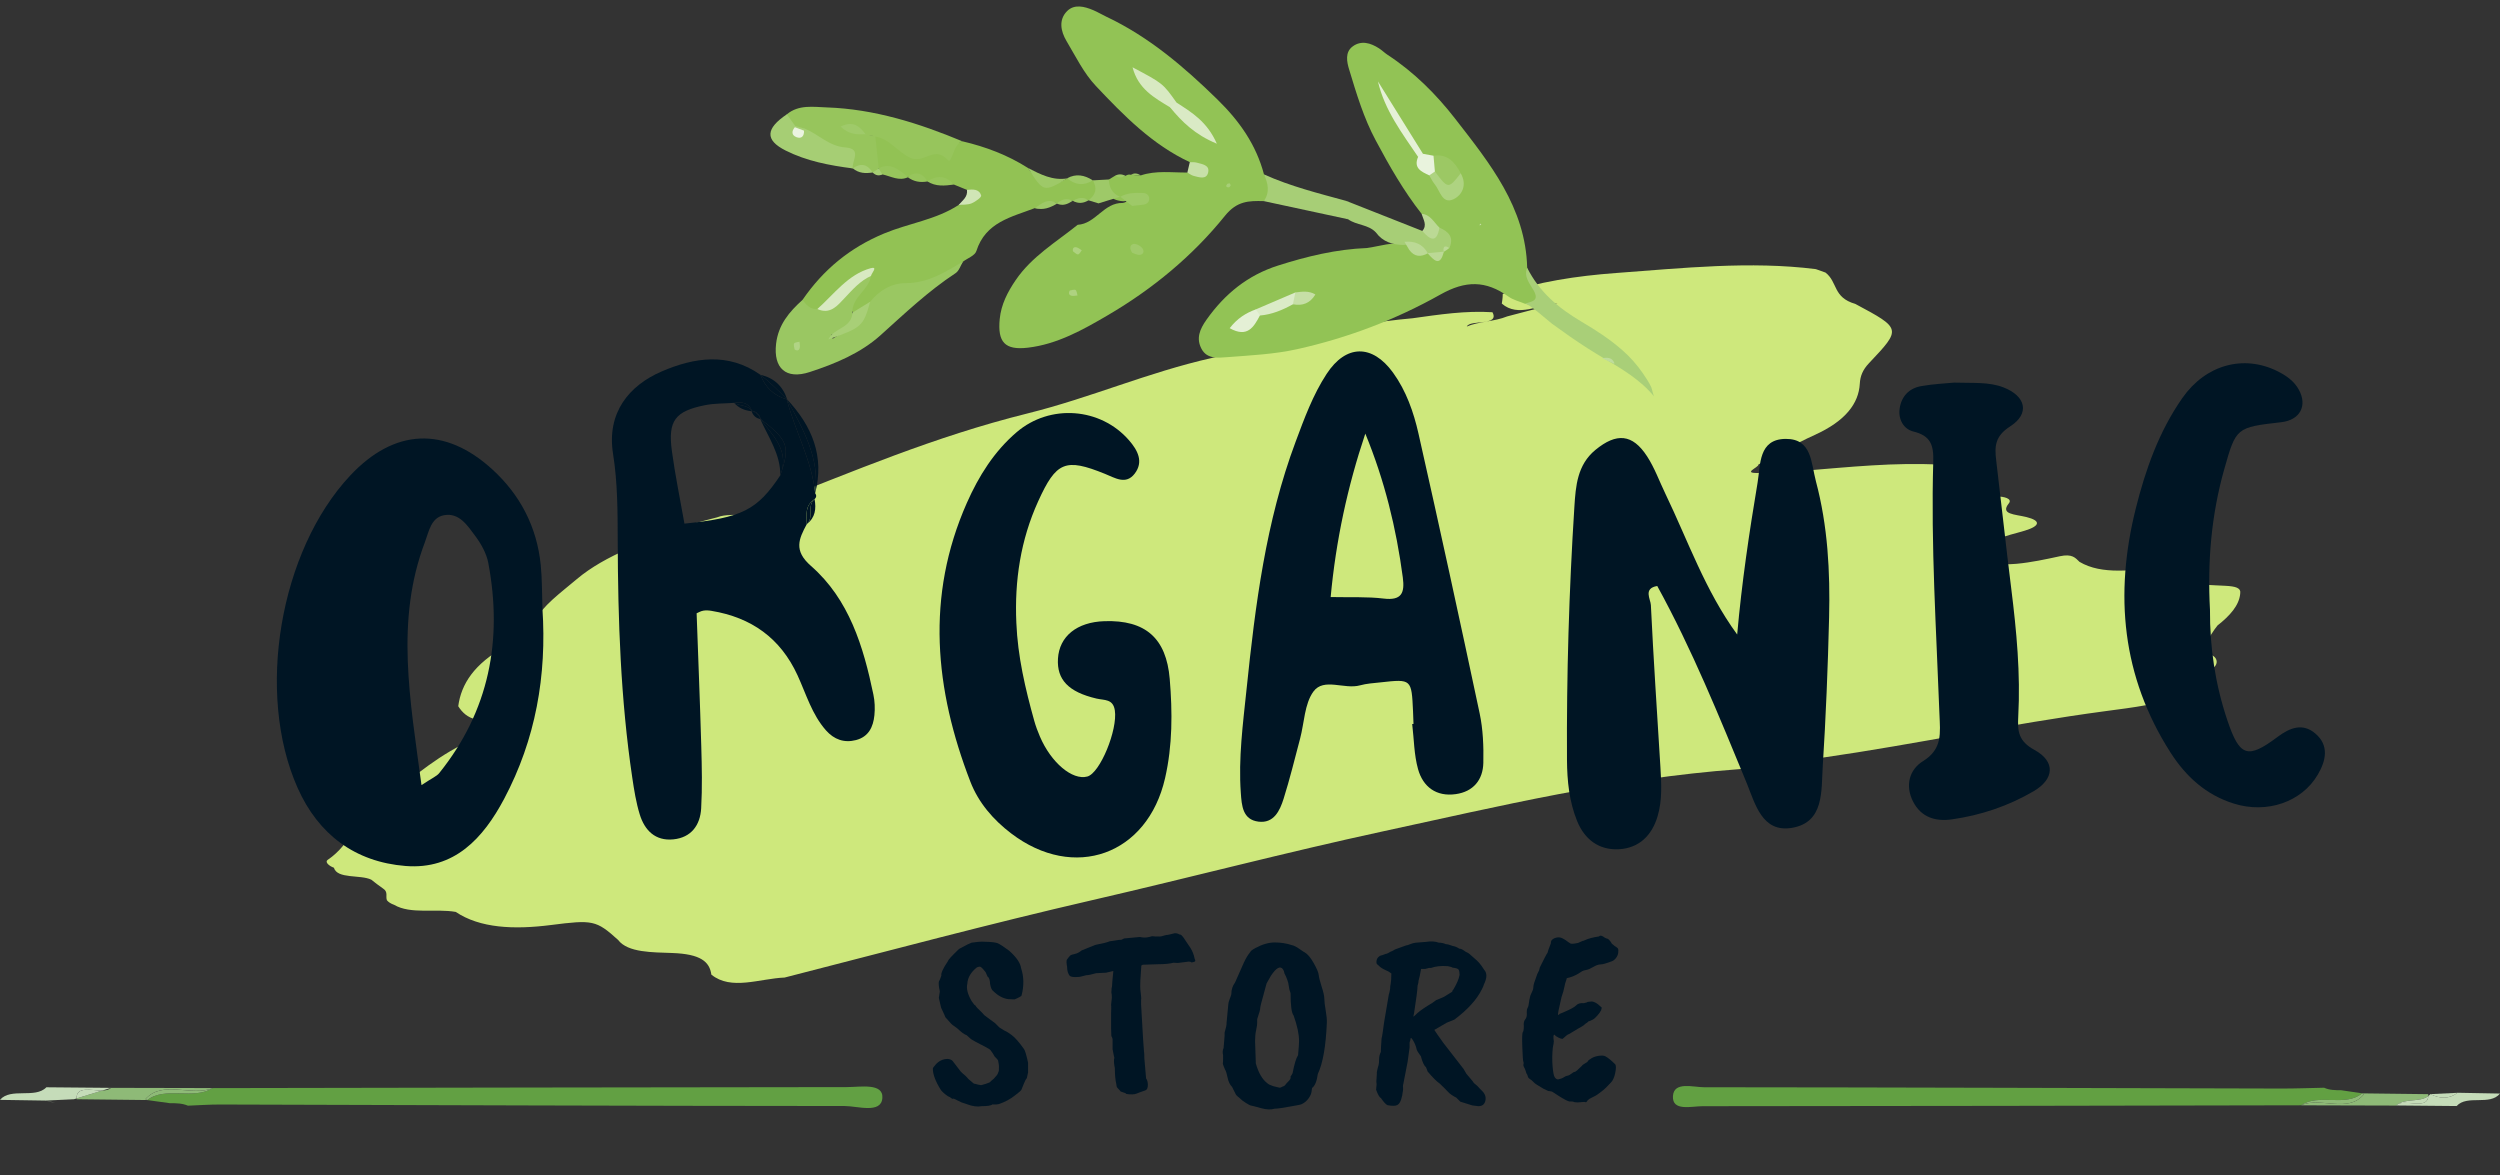 <svg enable-background="new 0 0 200 94" height="94" viewBox="0 0 200 94" width="200" xmlns="http://www.w3.org/2000/svg"><rect x="0" y="0" width="200" height="94" fill="#333333" stroke="none"/><path d="m148.425 24.313c3.696 1.979 3.707 1.981 1.097 4.738-.51.538-.707 1.049-.738 1.648-.088 1.574-1.137 2.98-3.614 4.1-1.601.722-3.005 1.57-4.499 2.362.055.235-1.484.755.198.67 1.124-.056 2.271.267 3.384-.169 3.67-.295 7.338-.691 11.012-.486.895.049 1.34.083 1.379.723.059.963.727 1.843 3.055 1.816.621-.007 1.313.177 1.008.553-.721.89.488.868 1.406 1.095 1.166.288 1.119.708-.121 1.087-.74.228-1.57.398-2.209.691-.771.354-2.482.531-1.982 1.195.52.688 2.07.903 3.535.767 1.168-.109 2.325-.36 3.453-.604.986-.212 1.24.126 1.57.448 1.813 1.075 4.244.642 6.566.471.723 1.354 3.002 1.337 5.072 1.444.854.044 1.303.158 1.219.641-.088.931-.818 1.753-1.814 2.533-.344.423-.578.86-.877 1.288-.224.316-1.824.658.086.984 1.078.186.908 1.265-.211 1.349-3.15.233-1.176 1.237-1.551 1.87-1.92.813-4.219 1.068-6.41 1.363-7.652 1.023-15.057 2.631-22.672 3.727-2.225.32-4.439.753-6.682.919-9.906.733-19.128 2.956-28.418 4.965-7.83 1.694-15.462 3.705-23.234 5.497-8.333 1.921-16.464 4.105-24.663 6.205-2 .08-4.274 1.059-5.861-.234-.145-1.037-.859-1.646-3.123-1.729-1.554-.059-3.566-.018-4.339-1.047-1.753-1.582-2.024-1.619-5.377-1.191-2.97.379-5.674.252-7.611-1.049-1.588-.285-3.609.211-4.926-.566-.259-.09-.451-.213-.579-.365-.122-.306.114-.657-.291-.926-.344-.232-.647-.479-.96-.722-.874-.421-2.727-.038-2.991-.956-.412-.15-.74-.464-.499-.628 2.012-1.372 2.041-3.149 4.064-4.544 2.253-1.553 4.007-3.301 6.708-4.684 1.181-1.326 3.559-2.1 5.227-3.18.211-.078.438-.175.418-.189-.249-.205.198-.006-.302.033-.207.09-.39.17-.58.26-.477.195-.854.436-1.271.656-2.066.871-3.159.407-3.818-.645.236-1.777 1.276-3.387 3.756-4.771 1-.561 1.968-1.275 2.331-1.985.66-1.29 2.067-2.285 3.384-3.4 2.313-1.958 5.653-3.083 8.964-4.313.704-.262 1.518-.431 2.281-.643 1.275-.521 3.599.345 4.198-1.07 6.68-2.589 13.095-5.366 20.641-7.244 5.071-1.261 9.548-3.26 14.753-4.44 5.269-1.195 10.378-2.674 16.025-3.169 2.123-.295 4.241-.623 6.403-.483.606 1.127-1.795.568-2.052 1.144.897-.4 2.214-.392 3.235-.812 1.352-.349 2.688-.721 4.025-1.027-1.465.046-3.146 1.152-4.461.001.028-.171.056-.343.067-.514.004-.085.007-.17.011-.256 2.807-.973 5.928-1.443 9.043-1.673 5.344-.393 10.745-.975 16.004-.312.265.087.521.179.772.275l-.006-.005c1.004.776.574 1.989 2.392 2.513z" fill="#cee87c"/><g fill="#001524"><path d="m129.523 67.938c1.619-.092 2.631-1.119 3.08-2.621.387-1.283.309-2.635.229-3.965-.264-4.313-.555-8.629-.762-12.947-.023-.471-.631-1.339.51-1.526 2.789 5.078 4.947 10.415 7.145 15.741.693 1.684 1.236 4.027 3.655 3.604 2.56-.449 2.313-2.943 2.437-4.873.252-3.98.414-7.972.511-11.957.088-3.665-.103-7.312-1.054-10.887-.393-1.473-.309-3.411-2.418-3.396-2.188.016-2.008 2.059-2.248 3.492-.67 4.003-1.268 8.021-1.633 12.158-2.564-3.513-3.933-7.503-5.748-11.271-.479-.997-.859-2.057-1.457-2.979-1.174-1.812-2.451-1.903-4.137-.518-1.457 1.199-1.576 2.902-1.681 4.531-.431 6.749-.632 13.506-.593 20.27.011 1.678.179 3.339.813 4.895.592 1.45 1.73 2.34 3.351 2.249z"/><path d="m43.395 48.686c-.042-1.166-.02-2.338-.137-3.498-.308-3.028-1.634-5.589-3.865-7.629-3.806-3.482-7.854-3.279-11.382.49-5.64 6.026-7.574 17.417-4.199 24.99 1.661 3.727 4.601 5.918 8.631 6.24 3.913.313 6.216-2.225 7.886-5.367 2.527-4.76 3.421-9.876 3.066-15.226zm-8.258 13.164c-.202.252-.553.383-1.417.959-.917-6.863-2.103-13.16.274-19.44.321-.849.484-1.973 1.548-2.155 1.205-.207 1.858.836 2.468 1.651.477.637.91 1.408 1.055 2.177 1.161 6.164.068 11.836-3.928 16.808z"/><path d="m63.802 54.021c.691 1.504 1.151 3.138 2.282 4.414.64.721 1.442 1.018 2.394.771 1.018-.265 1.382-1.06 1.475-1.99.054-.543.031-1.116-.081-1.649-.801-3.853-1.939-7.618-4.994-10.292-1.411-1.235-.969-2.162-.333-3.347-.033-.74-.149-1.507.623-1.997.151-.145.167-.302.046-.473-.268-2.649-1.627-4.97-2.265-7.507-1.041-.293-1.729-.967-2.118-1.968-2.573-1.819-5.313-1.38-7.901-.266-2.571 1.107-4.418 3.275-3.884 6.604.367 2.288.364 4.648.372 6.977.02 6.334.231 12.652 1.166 18.926.146.982.304 1.977.593 2.92.391 1.28 1.244 2.148 2.685 2.006 1.436-.142 2.156-1.135 2.232-2.48.093-1.657.056-3.326.008-4.984-.101-3.533-.245-7.064-.372-10.623.139-.06.332-.177.54-.211.214-.037.446-.02.663.019 3.176.529 5.499 2.173 6.869 5.15zm-9.046-12.131c-.339-1.932-.745-3.871-1.008-5.829-.323-2.407.26-3.17 2.667-3.649.754-.149 1.542-.127 2.314-.183.62-.095 1.163-.025 1.428.636.373.064.605.282.693.657 2.099 1.633 2.345 2.118 1.695 4.139-.032.12-.073.242-.122.369-1.848 2.776-3.045 3.387-7.667 3.86z"/><path d="m113.479 34.688c-.39-1.719-.979-3.415-2.037-4.877-1.659-2.29-3.762-2.271-5.313.103-1.095 1.674-1.781 3.556-2.479 5.425-2.39 6.391-3.229 13.088-3.927 19.812-.287 2.75-.656 5.502-.458 8.281.072 1.01.141 2.139 1.41 2.299 1.235.155 1.712-.875 2.015-1.836.496-1.578.892-3.191 1.315-4.795.341-1.276.349-2.791 1.072-3.781.825-1.125 2.473-.144 3.723-.491.529-.147 1.093-.179 1.644-.239 2.479-.275 2.479-.273 2.599 2.327.017.332.024.663.037.996-.035.004-.068.007-.104.011.145 1.206.145 2.451.467 3.605.397 1.425 1.463 2.223 3.019 2.002 1.401-.196 2.175-1.139 2.205-2.502.028-1.317-.022-2.674-.295-3.959-1.587-7.471-3.211-14.933-4.893-22.381zm-2.797 13.196c-1.295-.157-2.615-.086-4.229-.12.42-4.521 1.343-8.818 2.772-13.076 1.545 3.751 2.479 7.578 3 11.51.166 1.248-.101 1.863-1.543 1.686z"/><path d="m80.892 66.672c5.03 3.833 10.908 1.73 12.314-4.419.599-2.619.595-5.28.372-7.942-.274-3.259-1.944-4.724-5.222-4.617-2.201.07-3.614 1.211-3.719 3-.098 1.666.824 2.664 3.086 3.192.638.148 1.318.013 1.463.939.24 1.541-1.172 5.021-2.202 5.298-1.195.322-2.904-1.114-3.794-3.207-.174-.407-.331-.825-.45-1.251-.716-2.567-1.323-5.154-1.432-7.834-.153-3.371.341-6.636 1.743-9.722 1.444-3.182 2.177-3.481 5.324-2.21.837.337 1.692.908 2.395-.002.739-.957.245-1.877-.455-2.681-2.275-2.613-6.31-2.923-8.978-.646-1.806 1.542-3.042 3.52-3.99 5.665-3.305 7.47-2.569 14.916.284 22.303.649 1.676 1.821 3.037 3.261 4.134z"/><path d="m182.212 58.948c-2.413 1.807-3.041 1.598-4.028-1.341-.963-2.858-1.404-5.816-1.386-8.838-.207-3.794.101-7.542 1.136-11.208.953-3.372.961-3.368 4.575-3.786 1.479-.171 2.104-1.301 1.406-2.587-.384-.706-1.019-1.145-1.729-1.499-2.688-1.33-5.715-.535-7.597 2.152-1.868 2.67-2.948 5.721-3.729 8.849-1.713 6.861-1.116 13.419 2.779 19.509 1.245 1.943 2.853 3.395 5.067 4.088 2.664.834 5.435-.135 6.711-2.305.677-1.146.929-2.356-.203-3.313-.993-.833-1.997-.474-3.002.279z"/><path d="m153.844 60.889c-1.088.672-1.457 1.944-.799 3.235.645 1.265 1.793 1.608 3.089 1.428 2.323-.325 4.54-1.075 6.554-2.253 1.664-.972 1.764-2.381.072-3.303-1.285-.703-1.363-1.493-1.301-2.653.188-3.44-.135-6.858-.561-10.271-.426-3.407-.791-6.82-1.201-10.229-.137-1.13-.109-1.947 1.117-2.732 1.604-1.029 1.248-2.434-.541-3.122-1.168-.449-2.4-.332-3.942-.38-.667.067-1.669.105-2.646.282-.953.173-1.572.809-1.713 1.79-.127.882.326 1.65 1.098 1.84 1.367.337 1.629 1.063 1.591 2.378-.197 6.759.245 13.507.495 20.257.055 1.459.266 2.759-1.312 3.733z"/><path d="m62.958 31.953c1.259 2.349 2.644 4.659 2.255 7.504.765-2.956-.252-5.375-2.24-7.501v.002c-.004 0-.009-.003-.015-.005z"/><path d="m62.958 31.953c-.003 0-.006-.002-.01-.003.638 2.538 1.998 4.858 2.265 7.507.389-2.845-.995-5.155-2.255-7.504z"/><path d="m62.942 31.927c-.001-.003-.002-.005-.002-.008l.001.001s0-.001-.001-.001l.01.012c.008.009.015.018.024.026-.341-1.063-1.051-1.726-2.143-1.975.758.589 1.439 1.263 2.111 1.945z"/><path d="m62.949 31.95c-.002-.008-.005-.016-.006-.023-.673-.682-1.353-1.355-2.111-1.945.388 1.001 1.076 1.675 2.117 1.968z"/><path d="m62.94 31.918.001.002.009.01z"/><path d="m62.958 31.953c.006.002.011.004.016.005-.009-.009-.019-.018-.027-.027.004.007.008.015.011.022z"/><path d="m62.941 31.92-.001-.001.002.008.005.004z"/><path d="m62.975 31.958s0-.001 0-.002c-.009-.009-.016-.018-.024-.026z"/><path d="m62.947 31.931c-.002-.002-.003-.003-.005-.004.001.007.004.016.006.023.003.001.006.002.01.003-.003-.007-.007-.015-.011-.022z"/><path d="m62.975 31.958-.025-.028c-.003-.003-.006-.007-.009-.01.002.004.004.007.006.011.009.009.018.018.028.027z"/><path d="m65.167 39.931c-.646.529-.013 1.457-.623 1.997.68-.52.763-1.223.623-1.997z"/><path d="m64.545 41.927c.61-.54-.023-1.468.623-1.997-.772.49-.656 1.257-.623 1.997z"/><path d="m62.546 37.662c-.038.118-.078.239-.122.369.049-.127.09-.249.122-.369z"/><path d="m60.837 33.532c.943 1.243 2.182 2.381 1.709 4.13.65-2.021.404-2.506-1.695-4.139.001.006.004.01.005.015-.006-.001-.012-.005-.019-.006z"/><path d="m60.837 33.532c-.006-.001-.01-.003-.016-.005.653 1.459 1.621 2.806 1.603 4.504.044-.129.084-.251.122-.369.473-1.749-.765-2.888-1.709-4.13z"/><path d="m60.141 32.861c.005.001.011.003.017.004-.265-.661-.808-.731-1.428-.636.441.273 1.073.141 1.411.632z"/><path d="m60.111 32.854c.011 0 .019.005.03.007-.338-.492-.97-.359-1.411-.632.372.426.856.613 1.401.671-.006-.016-.015-.029-.02-.046z"/><path d="m60.846 33.519c.001.001.003.003.005.004-.088-.375-.32-.593-.693-.657.001.004.003.007.005.011.317.116.544.331.683.642z"/><path d="m60.8 33.483.001.002z"/><path d="m60.8 33.483c.001.002.001.001 0 0 .017.013.03.023.045.035-.139-.311-.365-.526-.683-.643.005.011.011.02.015.032-.016-.002-.031-.006-.047-.008.109.341.337.552.69.626-.006-.014-.014-.027-.02-.042.001.002.001.001 0 0z"/><path d="m60.856 33.538c-.001-.005-.004-.009-.005-.015-.002-.001-.004-.002-.005-.004.003.007.007.012.01.019z"/><path d="m60.801 33.485c.012.016.024.031.036.046.007.001.012.005.019.006z"/><path d="m60.801 33.485c.006.014.014.027.02.041.006.002.01.004.016.005-.011-.015-.024-.03-.036-.046z"/><path d="m60.801 33.485.055.053c-.003-.007-.007-.012-.01-.019-.016-.012-.029-.022-.045-.034 0-.001 0-.001 0 0z"/><path d="m60.147 32.869c.005.002.01.005.015.007-.001-.004-.003-.007-.005-.011-.006-.001-.011-.003-.017-.004.003.003.005.005.007.008z"/><path d="m60.111 32.854c.005.017.014.03.02.046.016.002.031.006.047.008z"/><path d="m60.147 32.869c-.012-.005-.023-.011-.036-.016l.066.054c-.008-.014-.02-.023-.03-.038z"/><path d="m60.141 32.861c-.011-.002-.019-.007-.03-.008.013.004.024.011.036.016-.002-.003-.004-.005-.006-.008z"/><path d="m60.163 32.876c-.005-.002-.01-.005-.015-.007.01.015.021.023.03.039-.004-.012-.011-.021-.015-.032z"/></g><path d="m109.359 19.842c-2.455.096-4.803.665-7.121 1.404-2.419.772-4.247 2.258-5.711 4.32-.547.772-.853 1.5-.404 2.346.437.824 1.324.718 2.042.662 1.872-.144 3.772-.234 5.589-.636 4.036-.896 7.906-2.363 11.479-4.376 2.009-1.13 3.623-1.139 5.449.168.377.27.863.38 1.299.564.771.201 1.598.427 1.121-.898-.244-.681-.918-1.173-.928-1.973-.115-4.829-3.016-8.39-5.764-11.93-1.506-1.941-3.295-3.729-5.395-5.1-.24-.156-.445-.365-.686-.521-.688-.445-1.438-.661-2.119-.155-.619.461-.469 1.224-.275 1.855.584 1.93 1.164 3.871 2.123 5.662 1.088 2.037 2.232 4.043 3.666 5.867.582.294.633.963.99 1.416.197.263.438.498.508.83-.021.098-.025.198-.051.293-.07.078-.125.16-.191.229-.198.06-.393.099-.594.093-.211-.042-.416-.075-.623-.114-.436-.096-.861-.22-1.303-.288-1.069-.244-2.069.144-3.101.282z" fill="#92c355"/><path d="m94.989 13.803c-1.247.009-2.511-.18-3.725.229-.265-.004-.528-.021-.792-.051-.157-.038-.299-.008-.425.089-.282.091-.565.04-.849-.006-.163.098-.326.196-.488.294-.472.694-.242 1.201.444 1.583.21.09.434.14.643.152.134.017.282-.011.419-.08-.087.121-.211.195-.392.223-1.523-.04-2.166 1.667-3.609 1.747-1.729 1.39-3.667 2.528-4.963 4.429-.647.952-1.162 1.949-1.274 3.103-.181 1.845.398 2.518 2.253 2.299 2.356-.276 4.422-1.44 6.419-2.612 3.564-2.09 6.753-4.72 9.343-7.935.962-1.194 1.909-1.211 3.106-1.178 1.194-.67.889-1.394.02-2.137-.632-2.381-1.955-4.263-3.729-5.998-2.691-2.63-5.497-5.021-8.895-6.625-.343-.163-.672-.362-1.021-.511-.724-.308-1.53-.515-2.114.077-.679.688-.507 1.6-.042 2.383.733 1.233 1.384 2.574 2.351 3.599 2.227 2.36 4.515 4.697 7.514 6.093.487.425.471.715-.194.833z" fill="#92c355"/><path d="m76.312 14.764c.349.142.698.285 1.046.427.828 1.023-.035 1.05-.673 1.211-1.81 1.18-3.98 1.456-5.944 2.271-2.755 1.144-4.876 2.9-6.539 5.317-.039.706.356 1.027.986 1.138 1.74-.161 2.407-1.852 3.714-2.634.072-.043.163-.058.243-.086-.031.015-.062.028-.12.063-.674.792-1.827 1.437-.629 2.687.594.049 1.101-.173 1.591-.46 2.115-1.693 5.23-1.53 7.051-3.765.369-.279.956-.481 1.072-.848.738-2.321 2.813-2.72 4.68-3.437.66.166 1.082-.73 1.787-.368h-.037c.438.001.818-.304 1.273-.211l.02-.001c.429.158.824-.231 1.254-.048l-.016.002c1.238-.25 1.417-.766.354-1.595l-.005-.001c-.68-.109-1.374.044-2.048-.164l.026.003c-1.292.751-2.333.425-3.162-.828-1.623-1.034-3.387-1.696-5.237-2.131-2.245.965-4.386.626-6.448-.699-.274.003-.505.104-.693.3-.37.91-.427 1.786.344 2.565.881-.026 1.617.532 2.452.696l-.048-.005c.585-.161 1.107.015 1.601.348l-.021-.006c.714.041 1.449-.165 2.126.259z" fill="#92c254"/><path d="m65.389 24.722c-.562.04-.887-.323-1.187-.732-1.055.951-1.942 1.985-2.116 3.518-.222 1.958.792 2.875 2.693 2.255 2.047-.667 4.067-1.509 5.667-2.947 1.936-1.741 3.816-3.529 6-4.963.279-.183.399-.608.594-.921-1.428.83-2.796 1.721-4.586 1.718-1.122-.001-2.108.579-2.836 1.487-.543 1.387-1.712 2.149-2.896 2.894-.272.248-.209-.578-.117-.204.013.054.092.059.2-.03.593-.488 1.918-.387 1.387-1.781-.041-1.268 1.305-1.792 1.488-2.94-2.031-.09-2.352 2.588-4.291 2.646z" fill="#9ac762"/><path d="m70.297 13.467c-.091-.846-.181-1.693-.272-2.54-.234-.062-.477-.09-.665-.195.036.001-.016.153-.016.153s.134-.085.166-.088c.192.041.353.085.514.13 1.138.167 1.772 1.228 2.809 1.701 1.094.498 1.917-1.016 2.979.163.372.413.388-1.277 1.188-1.483-3.493-1.456-7.061-2.583-10.844-2.714-1.108-.038-2.256-.241-3.208.551-.114.425.049.765.336 1.069.292.265.623.472.961.665.954.633 1.974 1.593 3.048 1.378 1.585-.317.251 1.133.923 1.215l.009-.004c.575-.142 1.088.059 1.59.33l-.004-.002c.123.009.246.016.371.026.038-.118.077-.237.115-.355z" fill="#97c55c"/><path d="m127.014 27.867c.398.255.803.504 1.217.749 1.483.876 3.014 1.768 4.115 3.123-.096-.117-.172-.601-.246-.763-.176-.387-.43-.759-.668-1.109-.47-.685-1.021-1.307-1.646-1.855-1.002-.878-2.123-1.605-3.269-2.28-1.86-1.098-3.369-2.378-4.343-4.309-.291.734.209 1.256.524 1.823.49.88-.234.875-.719 1.048.252-.09 1.92 1.41 2.191 1.611.945.691 1.875 1.343 2.844 1.962z" fill="#a9cf78"/><path d="m63.615 10.074c-.222-.309-.445-.618-.668-.929-1.701 1.146-1.763 2.057-.103 2.894 1.686.85 3.524 1.196 5.372 1.433-.08-.605.784-1.582-.6-1.679-1.28-.09-2.139-1.049-3.234-1.505 0 0-.2.147-.2.146-.177.049-.331.006-.461-.13z" fill="#a6ce74"/><path d="m115.951 19.836c.383-.854-.061-1.311-.797-1.625-.402.338-.877.347-1.369.264-2.023-.799-4.049-1.599-6.071-2.397-.907.555-.493 1.018.138 1.465.681.489 1.611.402 2.219 1.052.557.763 1.34.987 2.207 1 .738-.055 1.27.555 1.951.671l-.023-.013c.445.067.939.558 1.303-.12l-.013.023c.037-.272.184-.386.455-.32z" fill="#a7ce76"/><path d="m107.852 17.542c-.231-.475-.435-.953-.138-1.465-2.226-.611-4.468-1.164-6.593-2.124.322.724.488 1.441-.02 2.136 2.251.485 4.501.969 6.751 1.453z" fill="#a7ce76"/><path d="m87.879 16.271c.571-.176 1.142-.353 1.713-.529-.61-.26-.867-.745-.881-1.383-.429.023-.857.045-1.285.068.384.658.226 1.179-.354 1.595.269.082.538.166.807.249z" fill="#9ec968"/><path d="m82.236 13.438c1.252 1.955 1.252 1.955 3.162.828-1.165.205-2.162-.316-3.162-.828z" fill="#9ec968"/><path d="m113.784 18.475c.632.735 1.161.996 1.37-.264-.438-.422-.721-1.05-1.428-1.108.131.456.476.907.058 1.372z" fill="#bbd995"/><path d="m94.989 13.803c.163.091.317.221.491.265.436.108 1.025.335 1.17-.258.151-.618-.486-.676-.913-.799-.176-.05-.369-.028-.553-.039-.065.277-.13.554-.195.831z" fill="#c7e0a8"/><path d="m76.685 16.402c.353-.039.734-.007 1.048-.137.305-.125.8-.489.761-.622-.16-.542-.677-.5-1.136-.453.077.582-.373.853-.673 1.212z" fill="#d0e5b6"/><path d="m72.655 14.17c-.703-.546-1.371-1.219-2.358-.703l-.004.018c-.044.173-.014.3.088.38s.171.109.208.086c.682.148 1.344.572 2.066.219z" fill="#97c55c"/><path d="m85.372 14.262c.656.558 1.339.615 2.048.164-.663-.428-1.342-.553-2.048-.164z" fill="#9ec968"/><path d="m76.312 14.764c-.647-.742-1.362-.754-2.125-.257.675.442 1.399.353 2.125.257z" fill="#97c55c"/><path d="m84.578 16.28c-.729-.474-1.247-.002-1.788.368.667.194 1.239-.035 1.788-.368z" fill="#9ec968"/><path d="m74.208 14.513c-.423-.702-.956-.826-1.601-.348.486.373 1.025.458 1.601.348z" fill="#97c55c"/><path d="m69.814 13.798c-.428-.676-.96-.777-1.59-.33.479.401 1.024.421 1.59.33z" fill="#a6ce74"/><path d="m85.813 16.069c-.486-.261-.895-.106-1.273.211.481.232.884.045 1.273-.211z" fill="#9ec968"/><path d="m87.087 16.02c-.437-.301-.85-.195-1.254.048.435.248.85.197 1.254-.048z" fill="#9ec968"/><path d="m89.199 14.064c.286.165.568.169.848.007-.285-.153-.568-.167-.848-.007z" fill="#9ec968"/><path d="m90.473 13.981c.264.017.527.034.791.052-.258-.17-.521-.218-.791-.052z" fill="#9ec968"/><path d="m70.589 13.952c-.096-.158-.195-.313-.296-.467-.162.104-.322.208-.483.311.228.236.486.301.779.156z" fill="#a6ce74"/><path d="m113.838 12.306c-1.201-1.931-2.402-3.863-3.604-5.794.537 2.308 1.932 4.143 3.214 6.039.216.057.343-.03.39-.245z" fill="#e5f1d7"/><path d="m116.857 13.863c-.465-.894-1.063-1.575-2.178-1.404-.4.555-.314 1.108.055 1.658.371.492.561 1.29 1.398 1.074.636-.164.706-.756.725-1.328z" fill="#9cc864"/><path d="m116.857 13.863c-.988 1.265-1.008 1.263-2.065-.142-.282-.091-.427.021-.454.309.143.235.26.491.434.701.428.521.609 1.627 1.502 1.21.705-.328 1.115-1.157.583-2.078z" fill="#aed381"/><path d="m103.627 23.396c-1.053.452-2.105.903-3.159 1.354-.091.217-.073.362.054.435.125.072.213.091.271.057.959-.08 1.816-.442 2.645-.9.6-.189.578-.525.189-.946z" fill="#dbebc7"/><path d="m100.791 25.242c-.107-.164-.216-.328-.323-.492-.789.287-1.476.709-2.093 1.505 1.417.793 1.927-.087 2.416-1.013z" fill="#e4f0d5"/><path d="m114.338 14.03c.146-.108.299-.211.454-.309-.038-.421-.075-.842-.112-1.263-.281-.051-.561-.103-.842-.153-.13.082-.26.164-.39.245-.391.907.263 1.184.89 1.48z" fill="#e9f3dd"/><path d="m112.359 19.345c.123.21.246.42.371.631.42.591.934.596 1.498.288-.415-.753-1.068-.997-1.869-.919z" fill="#bbd995"/><path d="m103.627 23.396c-.064.314-.129.629-.193.945.779.153 1.379-.086 1.797-.785-.543-.318-1.075-.222-1.604-.16z" fill="#c6dfa6"/><path d="m115.506 20.132c-.434.04-.869.08-1.303.12.504.573 1.007 1.131 1.303-.12z" fill="#bbd995"/><path d="m115.951 19.836c-.396-.248-.52-.098-.458.319.161-.094.314-.202.458-.319z" fill="#bbd995"/><path d="m118.357 18.025.149-.037-.088-.104z" fill="#cae1ab"/><path d="m94.124 8.208c-1.089-1.537-1.089-1.537-3.52-2.824.443 1.727 1.743 2.44 2.996 3.196.359.138.534.014.524-.372z" fill="#d8e9c2"/><path d="m94.124 8.208c-.175.124-.35.247-.524.372.948 1.157 1.989 2.188 3.748 2.917-.772-1.766-2.015-2.511-3.224-3.289z" fill="#daeac5"/><path d="m89.626 15.741c.316.244.632.488.947.732.265-.029.532-.063.799-.086.287-.024.537-.14.562-.443.027-.304-.187-.493-.484-.504-.628-.025-1.256-.019-1.824.301z" fill="#9ec968"/><path d="m90.574 20.221c.169.048.426.206.64.164.35-.068.315-.396.115-.594-.161-.159-.456-.313-.647-.273-.291.062-.344.345-.108.703z" fill="#a0ca6b"/><path d="m85.837 20.104c.136.09.277.256.405.249.109-.007.201-.211.301-.329-.143-.083-.278-.209-.43-.24-.222-.047-.32.093-.276.32z" fill="#aed27f"/><path d="m85.583 23.241c-.118.189-.081.36.135.417.15.041.322-.011.483-.02-.048-.152-.056-.375-.156-.436-.108-.064-.304.02-.462.039z" fill="#aed280"/><path d="m98.391 14.672c-.069.012-.165 0-.204.041-.147.159-.104.273.108.277.053.001.128-.082.154-.144.017-.041-.036-.115-.058-.174z" fill="#a7cf77"/><path d="m65.389 24.722c1.025.469 1.61-.276 2.162-.859.647-.686 1.252-1.391 2.128-1.789.041-.227.603-.79-.036-.614-1.805.498-2.911 2.067-4.254 3.262z" fill="#d8e9c2"/><path d="m68.19 25.015c-.039 1.249-1.493 1.203-1.919 2.14 2.695-.961 2.779-1.037 3.346-3.018-.475.292-.951.585-1.427.878z" fill="#a8cf77"/><path d="m129.129 29.106c.014-.029.021-.057.014-.077-.187-.463-.59-.43-.979-.378.32.153.643.307.965.455z" fill="#bfdc9c"/><path d="m63.568 27.954c.189.133.355.101.409-.12.038-.154-.009-.33-.017-.496-.15.042-.371.041-.428.139-.066.112.016.315.036.477z" fill="#b1d485"/><path d="m69.242 10.731c-.463-.603-.96-1.109-1.991-.603.645.625 1.305.652 1.99.606z" fill="#9fca6a"/><path d="m64.382 10.289c-.256-.071-.512-.142-.768-.213l-.025.101c.084.552.36.55.731.277z" fill="#a6ce74"/><path d="m69.241 10.734c.262.064.523.128.784.193-.26-.066-.521-.131-.783-.196z" fill="#9fca6a"/><path d="m64.32 10.453c-.243-.092-.486-.186-.731-.277-.271.313-.275.646.132.799.399.151.623-.084.599-.522z" fill="#ebf4e1"/><path d="m8.877 87.029c-.226.068-.452.14-.679.21.283-.007.531-.051.679-.21z" fill="none"/><path d="m5.924 87.938h-.003.003c.067.002.138.002.208.004 0-.021-.004-.045-.004-.064-.07.018-.136.039-.204.06z" fill="none"/><path d="m67.715 86.968c-16.902.015-33.808.05-50.712.08-1.491.972-3.784-.166-5.219.958.604.083 1.207.167 1.81.25.501-.005.998.008 1.438.198.858-.033 1.717-.095 2.576-.093 16.657.046 33.316.113 49.974.121 1.029.002 2.907.635 3.006-.633.101-1.238-1.75-.881-2.873-.881z" fill="#62a043"/><path d="m8.198 87.239c-.69.211-1.38.424-2.072.636 0 .021.004.044.004.064 1.88.021 3.762.043 5.641.064-.046-.023-.092-.047-.136-.074 1.361-1.555 3.719-.174 5.368-.883-2.708-.007-5.419-.013-8.126-.018-.148.16-.396.204-.679.211z" fill="#8eba77"/><path d="m11.635 87.932c.043.026.089.051.136.074h.013c1.436-1.124 3.729.014 5.219-.958-1.649.709-4.005-.672-5.368.884z" fill="#8eba77"/><path d="m4.417 88.223c-.25-.054-.5-.111-.75-.177.252.077.502.14.75.177z" fill="#c5dcb9"/><path d="m5.924 87.938c.067-.021.135-.041.202-.063-.026-1.011 1.205-.621 2.072-.636.227-.07.453-.142.679-.21-1.723-.016-3.446-.03-5.167-.047-.9.937-2.848.002-3.709 1.004v.003c1.221.018 2.445.036 3.666.057.754-.037 1.505-.071 2.255-.108z" fill="#c5dcb9"/><path d="m6.126 87.875c.691-.212 1.382-.425 2.072-.636-.867.015-2.098-.375-2.072.636z" fill="#c5dcb9"/><path d="m194.261 87.529c.005.059.003.106 0 .158.061-.047.116-.097.166-.156-.056 0-.111-.002-.166-.002z" fill="none"/><path d="m188.971 87.466c-.564-.084-1.132-.167-1.695-.25-.471.005-.934-.008-1.345-.198-1.15.023-2.303.069-3.456.066-15.383-.038-30.765-.093-46.15-.104-.883-.002-2.413-.484-2.489.705-.078 1.246 1.478.811 2.366.811 15.961-.004 31.924-.041 47.885-.072 1.395-.972 3.541.164 4.884-.958z" fill="#62a042"/><path d="m194.261 87.688c.003-.049.005-.1 0-.155-1.759-.021-3.518-.043-5.276-.064.042.023.084.048.127.075-1.273 1.557-3.481.173-5.025.882 2.537.007 5.072.015 7.606.021.003-.004.009-.004.012-.008.637-.611 1.872-.224 2.556-.751z" fill="#8eba77"/><path d="m189.111 87.541c-.042-.027-.085-.052-.127-.075-.006 0-.008 0-.016 0-1.341 1.122-3.489-.014-4.885.957 1.547-.709 3.755.675 5.028-.882z" fill="#8eba77"/><path d="m200 87.484c-1.133-.021-2.267-.041-3.396-.063-.682.521-1.415.485-2.177.105-.048.063-.103.111-.163.156-.068 1.187-1.998.147-2.557.746-.003.004-.01.008-.012.01 1.611.016 3.226.029 4.837.045.839-.931 2.661.001 3.468-.999z" fill="#c5dcb9"/><path d="m194.261 87.688c-.687.527-1.919.143-2.557.746.559-.599 2.491.438 2.557-.746z" fill="#c5dcb9"/><path d="m196.604 87.424c-.726.036-1.451.072-2.177.107.761.378 1.495.412 2.177-.107z" fill="#c5dcb9"/><path d="m79.387 88.354c-.094.093-.38.14-.86.14-.333.066-.727.014-1.18-.16l-.42-.14-.62-.3c-.054 0-.087.003-.1.01-.014.007-.047-.01-.1-.05-.08-.066-.173-.12-.28-.16-.267-.187-.454-.353-.56-.5-.427-.68-.64-1.246-.64-1.7 0-.053.066-.152.2-.3.267-.32.6-.479 1-.479.16.013.287.066.38.159l.66.86c.106.107.227.214.36.32l.26.279.4.341c.053.026.106.04.16.04.053.026.2.06.44.1.267-.066.493-.14.68-.22.12-.12.227-.214.32-.28l.28-.32c.026-.026.073-.133.14-.319 0-.174.003-.29.01-.351.006-.06-.017-.223-.07-.49-.014-.039-.107-.146-.28-.319-.08-.16-.193-.333-.34-.521-.08-.08-.467-.293-1.16-.64l-.38-.22-.36-.32c-.173-.053-.42-.233-.74-.54-.133-.093-.233-.167-.3-.22-.08-.026-.3-.253-.66-.681 0-.026-.113-.279-.34-.76l-.18-.78.08-.52c-.08-.347-.107-.606-.08-.78.053-.08.12-.239.2-.479-.04-.2.14-.594.54-1.181 0-.079.293-.399.88-.96l.68-.359.32-.141c.12-.013.283-.033.49-.06s.517-.026.93 0 .673.08.78.16c.093.04.36.22.8.54.586.52.907.986.96 1.399.227.681.24 1.407.04 2.181 0 .053-.187.16-.56.319l-.5-.02c-.427-.054-.833-.273-1.22-.66-.106-.066-.187-.253-.24-.56-.014-.32-.08-.514-.2-.58-.013-.014-.067-.134-.16-.36-.227-.293-.377-.44-.45-.44s-.157.021-.25.061c-.48.387-.733.82-.76 1.3-.094.387.026.86.36 1.42.146.214.24.32.28.32.08.134.233.3.46.5l.28.3.84.62.34.34.38.24c.213.094.42.22.62.38.267.2.593.573.98 1.12.08.12.187.479.32 1.08v.78l-.1.46c-.067.066-.14.199-.22.399 0 .014-.074.193-.22.54-.04.067-.2.207-.48.42-.4.32-.847.561-1.34.72-.107.029-.274.035-.5.022z" fill="#001524"/><path d="m88.887 81.095c.013-.32.017-.514.01-.58s-.01-.113-.01-.141l.06-.54c0-.199-.014-.353-.04-.46.013-.053.02-.159.02-.319.026-.054.04-.13.04-.23s.033-.482.1-1.149c-.293.066-.487.113-.58.14l-.8.04c-.36.106-.62.16-.78.16-.374.106-.594.153-.66.14-.333.027-.553 0-.66-.08-.147-.173-.22-.42-.22-.74-.054-.279-.06-.466-.02-.56.146-.2.243-.316.29-.35.046-.033.163-.07.35-.11s.367-.133.54-.28l1.08-.439c.626-.12 1.02-.221 1.18-.3.066 0 .213-.021.44-.061s.367-.057.42-.05.146-.03.28-.11l1.28-.12c.013.014.086.027.22.04.2.027.446-.006.739-.1.214.026.394.033.541.02.066.027.266-.013.6-.119.08 0 .153-.011.22-.03.066-.021.22-.057.46-.11.146 0 .267.033.36.101.066-.014.143.026.229.119.087.094.177.221.271.381.213.319.34.507.38.56.173.28.286.566.34.86.054.106.066.18.04.22s-.12.073-.28.1c-.066-.053-.146-.076-.239-.069-.094.007-.38.043-.86.109l-.34-.02c-.32.08-.727.12-1.22.12l-1.24.04-.12.06c-.08.987-.107 1.627-.08 1.92.066.507.086.773.06.8v.4c.133 2.4.21 3.646.23 3.74.021.093.03.279.03.56l.14 1.62c.08.094.126.247.14.46.014.28-.06.447-.22.5-.28.094-.507.177-.68.25-.174.073-.447.084-.82.03 0-.04-.153-.106-.46-.2 0-.013-.087-.113-.26-.3-.054-.066-.08-.16-.08-.28-.08-.32-.12-.746-.12-1.28-.08-.373-.093-.652-.04-.84-.013-.013-.06-.24-.14-.68v-.74c0-.106-.033-.213-.1-.32l-.02-.619v-1.164z" fill="#001524"/><path d="m98.126 81.814.14-1.48c0-.079.03-.199.091-.359.06-.16.096-.26.109-.3 0-.027.014-.073.04-.141 0-.359.101-.673.3-.939.307-.707.54-1.233.7-1.58s.333-.634.521-.86c.013-.066.152-.173.42-.32.546-.293 1.06-.439 1.54-.439.479 0 .939.073 1.38.22.146.027.343.127.59.3.246.174.39.268.43.28.227.134.464.417.71.851.247.433.38.75.4.949.02.2.1.518.24.95.14.434.21.754.21.96 0 .207.036.517.109.93.073.414.104.747.091 1-.08 1.881-.32 3.24-.721 4.08-.08.587-.233.96-.46 1.12l-.04.28c-.014.16-.09.34-.229.54-.141.2-.317.354-.53.46-.04.04-.307.1-.8.18-.707.134-1.174.2-1.4.2-.293.093-.663.077-1.109-.05-.447-.127-.704-.193-.771-.2s-.21-.08-.43-.22c-.221-.141-.363-.25-.431-.33-.213-.16-.34-.287-.38-.38l-.279-.561c-.174-.173-.294-.423-.36-.75-.067-.326-.134-.536-.2-.63-.066-.146-.127-.3-.18-.46.013-.093.02-.26.02-.5v-.2c-.053-.199-.04-.393.04-.58.014-.093.023-.21.03-.35s.023-.343.05-.61v-.26c.119-.4.172-.667.159-.801zm2.28 1.46.06 1.8c.213.76.526 1.294.94 1.601.066.066.22.14.46.22l.5.12c.066 0 .14-.026.22-.08.093-.026.16-.061.2-.101.093-.119.187-.227.28-.319.093-.094.133-.141.119-.141.054-.053.073-.14.061-.26.04-.04.093-.126.16-.26.146-.747.293-1.227.439-1.44.054-.586.08-.96.08-1.119 0-.561-.146-1.247-.439-2.061-.16-.187-.24-.78-.24-1.78-.08-.199-.127-.383-.14-.55-.014-.166-.058-.347-.131-.54s-.13-.323-.17-.39-.063-.13-.069-.19c-.007-.06-.037-.137-.09-.229-.214-.32-.54-.146-.98.52l-.34.601c0 .026-.067.273-.2.739-.214.747-.316 1.164-.31 1.25.006.087-.07.364-.23.83-.014.04-.017.134-.01.28s-.021.35-.08.61c-.06.26-.09.556-.09.889z" fill="#001524"/><path d="m110.526 83.074c.04-.12.106-.546.2-1.279l.38-2.24c.026-.054.06-.193.1-.42 0-.146.017-.297.05-.45s.051-.423.051-.811l-.24-.159-.38-.181c-.16-.08-.327-.206-.5-.38-.067-.04-.087-.143-.061-.31s.127-.297.3-.391c.04 0 .181-.046.42-.14.08 0 .214-.06.4-.18.04 0 .16-.061.36-.181l.88-.319c.066 0 .177-.033.33-.101.153-.066.31-.106.47-.12l.78-.06c.399-.066.746-.047 1.04.06.2 0 .387.04.56.12.12 0 .3.047.54.141.173.026.354.1.54.22.093 0 .18.026.26.08.16.12.327.22.5.3l.48.42c.267.214.513.507.74.88.253.268.246.667-.021 1.2-.014.08-.066.207-.16.38-.399.813-1.133 1.62-2.2 2.42l-.6.24-1 .58c.12.187.366.54.74 1.06l1.6 2.061.221.38.52.62c.04.093.153.207.34.34l.32.34c.293.254.41.533.35.84s-.25.46-.569.46l-.48-.06-.96-.3-.32-.32c-.293-.146-.517-.303-.67-.47s-.37-.384-.649-.65c-.24-.16-.567-.486-.98-.979 0-.014-.04-.12-.12-.32-.16-.133-.3-.434-.42-.9-.014-.013-.033-.04-.06-.08s-.07-.103-.13-.189c-.061-.087-.104-.163-.131-.23-.079-.359-.22-.673-.42-.939h-.08c0 .08-.026.193-.079.34v.4l-.16 1.159-.28 1.44c0 .04-.017.127-.05.26-.033.134-.047.21-.04.23s.01.093.01.22-.014.229-.04.31c0 .107-.037.28-.11.521s-.18.396-.319.47c-.141.073-.397.077-.771.01-.133-.053-.313-.246-.54-.58-.106-.039-.233-.26-.38-.659.026-.24.04-.387.04-.44s-.007-.127-.02-.22c.013-.24.026-.44.04-.601v-.14c0-.026.006-.063.02-.11.014-.046.03-.119.05-.22.021-.1.044-.183.07-.25.026-.106.04-.26.04-.46s.047-.393.14-.58c-.002-.176.018-.536.058-1.083zm2.88-4.22c0 .267-.094 1-.28 2.2l-.06.279c.053-.026.16-.119.319-.279.254-.227.653-.5 1.2-.82l.3-.22.62-.26.681-.421c-.027-.026.006-.093.1-.199.267-.453.427-.833.48-1.141 0-.187-.023-.323-.07-.41-.047-.086-.21-.143-.49-.17-.04-.04-.167-.08-.38-.119-.533-.04-.98.007-1.34.14h-.16l-.3.08h-.34l-.101.54c0 .026-.033.16-.1.399.001.109-.026.241-.079.401z" fill="#001524"/><path d="m126.246 75.435.359-.16c.04 0 .101-.02.181-.06.293-.134.673-.233 1.14-.301.08-.106.233-.072.46.101.106.054.177.08.21.08s.094.05.181.149c.086.101.143.184.17.25l.22.181c.16.093.253.17.28.229.026.061.029.167.01.32-.021.153-.08.293-.18.42-.101.127-.204.21-.311.25-.453.174-.76.26-.92.26s-.354.067-.58.2c-.227.134-.413.214-.56.24s-.257.06-.33.1-.177.107-.311.2c-.319.187-.633.307-.939.36.026 0 .013.066-.04.199-.054.134-.101.311-.141.53s-.113.477-.22.771l-.24 1.079c-.053.24-.06.36-.02.36s.073-.026.1-.08c.733-.293 1.17-.517 1.311-.67.14-.153.35-.217.63-.189l.24-.061c.04-.04.126-.06.26-.06.24-.066.553.093.939.479l-.06.22c-.066.134-.174.28-.32.44s-.263.26-.35.3-.15.07-.19.09c-.04.021-.066.03-.08.03h-.04c-.079.08-.166.147-.26.2-.106.106-.213.187-.319.24-.107.053-.207.109-.301.17-.093.06-.163.104-.21.13s-.104.06-.17.1-.144.087-.229.141c-.087.053-.144.08-.17.08-.027 0-.174.119-.44.359-.08 0-.193-.036-.34-.109s-.254-.15-.32-.23c-.08 0-.093.18-.04.54 0 .066-.026.233-.08.5-.053.493-.06.987-.02 1.48s.1.793.18.899c.08.107.167.16.26.16.2-.04.354-.097.46-.17.107-.073.207-.116.301-.13.093-.014.196-.066.31-.16.113-.093.2-.14.26-.14.061 0 .25-.16.57-.48.04-.066.13-.137.271-.21.14-.073.21-.13.21-.17.026-.053.123-.13.29-.23.166-.1.366-.166.6-.199s.41-.017.53.05c.213.12.473.333.779.64.067.107.063.337-.01.69s-.189.609-.35.77l-.181.181c-.227.267-.56.547-1 .84-.347.187-.526.279-.54.279-.079.067-.126.107-.14.12-.066.12-.123.167-.17.141-.047-.027-.167-.027-.36 0-.193.026-.363.026-.51 0-.08-.04-.18-.061-.3-.061-.12.066-.567-.16-1.34-.68-.107-.08-.181-.12-.221-.12-.039 0-.126-.013-.26-.04-.106-.053-.233-.113-.38-.18-.439-.253-.7-.427-.78-.521-.08-.093-.173-.173-.279-.24-.107-.066-.167-.14-.181-.22-.013-.08-.053-.166-.12-.26 0-.026-.039-.146-.119-.36-.107-.173-.141-.3-.101-.38.014-.08.007-.143-.02-.189-.027-.047-.054-.434-.08-1.16-.027-.727-.014-1.123.04-1.19.053-.066.08-.227.08-.479-.027-.24.01-.42.109-.54.101-.12.144-.276.13-.471-.013-.192.007-.343.061-.449.053-.054.1-.261.14-.62l.08-.36c.16-.32.24-.536.24-.649s.026-.25.08-.41c.013-.026.093-.253.24-.681l.14-.279.06-.24c.334-.68.54-1.073.62-1.18 0-.054.087-.301.261-.74-.014-.2.093-.344.319-.43.227-.087.437-.077.63.029.193.107.311.181.351.221.04.039.12.093.239.159.041.067.254.061.641-.019z" fill="#001524"/></svg>
